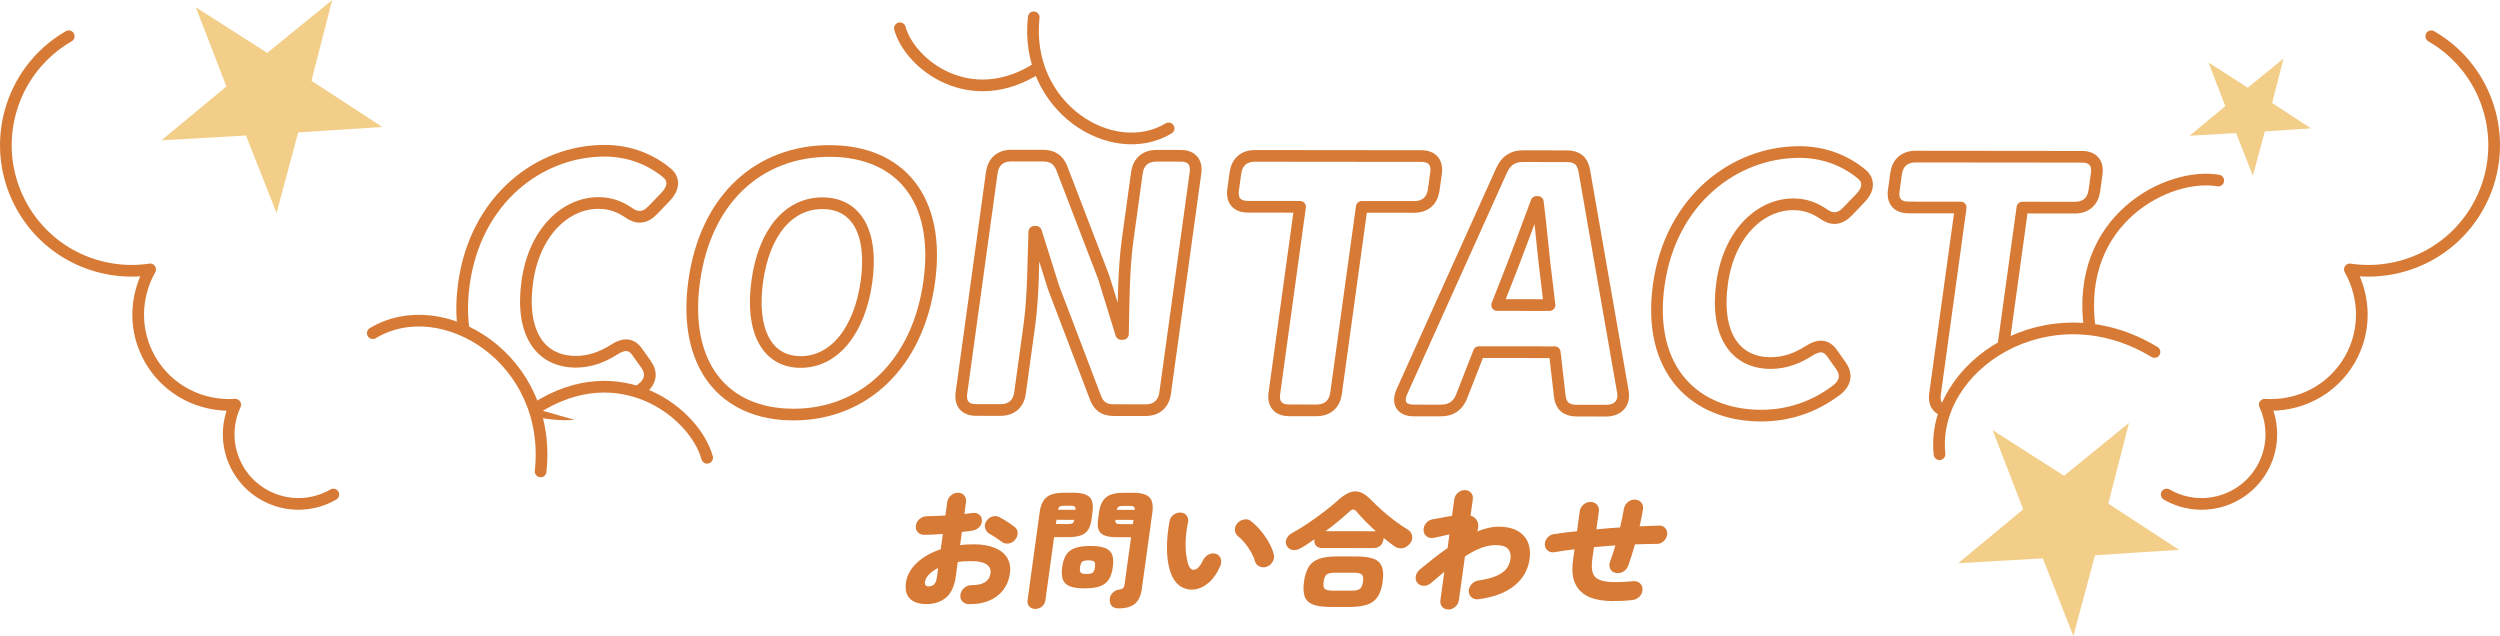 <?xml version="1.0" encoding="UTF-8"?><svg id="_レイヤー_2" xmlns="http://www.w3.org/2000/svg" width="427.995" height="108.852" xmlns:xlink="http://www.w3.org/1999/xlink" viewBox="0 0 427.995 108.852"><defs><style>.cls-1{filter:url(#drop-shadow-1);}.cls-2{filter:url(#drop-shadow-2);}.cls-3{fill:#d77a36;}.cls-4{fill:#fff;stroke:#d77a36;stroke-linecap:round;stroke-linejoin:round;stroke-width:2px;}.cls-5{fill:#f3ce88;}</style><filter id="drop-shadow-1" x="74.121" y="20.807" width="285.869" height="51.346" filterUnits="userSpaceOnUse"><feOffset dx="4" dy="4"/><feGaussianBlur result="blur" stdDeviation="0"/><feFlood flood-color="#e5beb1" flood-opacity=".8"/><feComposite in2="blur" operator="in"/><feComposite in="SourceGraphic"/></filter><filter id="drop-shadow-2" x="153.407" y="82.268" width="130.384" height="20.443" filterUnits="userSpaceOnUse"><feOffset dx="1.635" dy="1.635"/><feGaussianBlur result="blur-2" stdDeviation="0"/><feFlood flood-color="#e5beb1" flood-opacity=".8"/><feComposite in2="blur-2" operator="in"/><feComposite in="SourceGraphic"/></filter></defs><g id="_レイヤー_1-2"><g class="cls-1"><path class="cls-4" d="M75.425,44.581c1.998-14.497,12.936-22.786,24.088-22.773,4.484.005,8.094,1.646,10.688,3.812,1.321,1.112,1.104,2.69-.269,4.091l-2.135,2.22c-1.382,1.461-2.746,1.517-4.195.463-1.456-.995-3.078-1.64-5.144-1.642-5.665-.006-11.019,5.015-12.187,13.49-1.192,8.652,2.128,13.684,8.323,13.69,2.419.002,4.539-.813,6.477-2.039,1.688-1.109,2.986-1.107,4.024.355l1.531,2.164c.986,1.403.844,2.865-.682,4.092-3.826,2.919-8.224,4.434-13.003,4.429-11.152-.012-19.546-7.621-17.516-22.352Z"/><path class="cls-4" d="M114.842,44.156c1.965-14.263,11.219-22.32,23.198-22.308,11.978.013,19.001,8.146,17.044,22.351-1.965,14.263-11.285,22.788-23.262,22.775-11.979-.013-18.945-8.556-16.98-22.818ZM133.062,57.972c5.782.007,10.123-5.367,11.283-13.784,1.16-8.418-1.755-13.39-7.538-13.396-5.783-.006-10.008,4.958-11.167,13.376-1.16,8.417,1.639,13.799,7.422,13.805Z"/><path class="cls-4" d="M169.144,22.642l5.429.006c1.652.002,2.618.704,3.191,2.108l7.209,18.772,2.979,9.65h.295c.105-4.618.082-10.874.799-16.075l1.587-11.516c.258-1.871,1.464-2.922,3.353-2.92l4.131.005c1.888.002,2.805,1.055,2.547,2.926l-5.195,37.702c-.257,1.87-1.465,2.922-3.353,2.92l-5.429-.006c-1.652-.002-2.566-.646-3.133-2.108l-7.193-18.892-2.995-9.532h-.295c-.196,4.853-.132,10.816-.857,16.077l-1.587,11.515c-.257,1.87-1.465,2.921-3.353,2.919l-4.131-.004c-1.888-.002-2.805-1.057-2.547-2.927l5.195-37.702c.258-1.871,1.465-2.921,3.353-2.919Z"/><path class="cls-4" d="M207.108,28.47l.395-2.863c.258-1.871,1.465-2.922,3.353-2.92l28.442.03c1.888.002,2.805,1.056,2.547,2.927l-.395,2.863c-.258,1.871-1.465,2.921-3.353,2.919l-8.969-.01-4.397,31.916c-.258,1.87-1.466,2.922-3.354,2.92l-4.661-.005c-1.888-.002-2.805-1.056-2.547-2.926l4.398-31.916-8.911-.01c-1.888-.002-2.806-1.055-2.548-2.926Z"/><path class="cls-4" d="M253.059,25.188c.765-1.695,1.932-2.453,3.643-2.451l7.553.008c1.711.002,2.669.763,2.966,2.459l6.598,37.773c.376,1.987-.754,3.331-2.878,3.329l-5.016-.006c-1.771-.002-2.719-.821-2.898-2.517l-.857-7.483-12.98-.015-2.92,7.479c-.646,1.695-1.821,2.513-3.592,2.511l-4.661-.005c-2.125-.003-2.883-1.349-1.961-3.335l17.005-37.748ZM261.274,48.231l-.438-3.685c-.583-4.326-.987-9.529-1.556-13.974h-.235c-1.691,4.558-3.571,9.643-5.289,13.967l-1.451,3.683,8.969.009Z"/><path class="cls-4" d="M279.977,44.802c1.998-14.497,12.937-22.787,24.089-22.774,4.484.005,8.094,1.646,10.688,3.812,1.321,1.112,1.104,2.69-.27,4.092l-2.135,2.22c-1.382,1.46-2.746,1.517-4.195.462-1.456-.995-3.078-1.64-5.144-1.642-5.665-.006-11.019,5.016-12.187,13.491-1.192,8.652,2.128,13.683,8.323,13.689,2.419.003,4.538-.813,6.478-2.039,1.687-1.109,2.985-1.107,4.023.355l1.531,2.164c.986,1.404.844,2.866-.682,4.092-3.826,2.919-8.225,4.435-13.004,4.429-11.152-.012-19.546-7.62-17.517-22.351Z"/><path class="cls-4" d="M320.211,28.592l.395-2.863c.258-1.871,1.466-2.922,3.354-2.92l28.441.03c1.888.002,2.805,1.056,2.547,2.927l-.395,2.863c-.258,1.871-1.465,2.921-3.353,2.919l-8.969-.01-4.397,31.916c-.258,1.87-1.466,2.922-3.354,2.92l-4.661-.005c-1.888-.002-2.805-1.056-2.547-2.926l4.397-31.916-8.91-.01c-1.888-.002-2.806-1.055-2.548-2.926Z"/></g><g class="cls-2"><path class="cls-3" d="M156.938,101.786c-.748,0-1.406-.125-1.973-.373-.567-.247-.99-.641-1.269-1.178-.277-.537-.356-1.243-.236-2.115.17-1.235.783-2.356,1.839-3.365,1.055-1.009,2.429-1.796,4.121-2.36l.36-2.615c-.563.044-1.118.078-1.665.106-.547.029-1.055.043-1.523.043-.455,0-.823-.15-1.104-.449-.282-.297-.392-.672-.33-1.122s.271-.828.63-1.133c.356-.305.764-.465,1.221-.479.472-.014.984-.031,1.537-.053s1.11-.046,1.671-.074l.315-2.288c.062-.451.269-.832.62-1.144.351-.312.754-.47,1.208-.469.455,0,.814.158,1.08.471.265.313.366.694.304,1.146l-.279,2.026c.238-.029.47-.058.693-.087.225-.028.434-.057.629-.087.464-.071.859.013,1.186.251.326.241.489.579.487,1.016.011.45-.14.836-.456,1.154-.315.32-.698.515-1.147.588-.271.042-.555.086-.854.13-.3.042-.621.079-.961.107l-.309,2.245c.76-.086,1.543-.13,2.35-.129,1.394.002,2.577.199,3.549.593.973.394,1.69.961,2.152,1.703.463.742.624,1.628.481,2.659-.154,1.119-.543,2.082-1.168,2.887-.625.806-1.438,1.415-2.441,1.828-1.003.413-2.156.604-3.457.574-.453-.016-.819-.179-1.099-.49-.28-.314-.382-.695-.305-1.146.062-.45.277-.832.642-1.144.365-.312.775-.469,1.23-.468,1.992.017,3.084-.665,3.274-2.046.09-.654-.145-1.162-.703-1.526-.559-.363-1.432-.546-2.621-.548-.41,0-.804.01-1.181.032-.377.021-.746.061-1.105.119l-.352,2.549c-.22,1.6-.767,2.774-1.642,3.529-.874.756-2.008,1.131-3.401,1.13ZM157.356,98.756c.338,0,.634-.104.891-.315.255-.21.431-.649.522-1.318l.21-1.524c-.662.333-1.191.711-1.586,1.132-.396.421-.625.856-.687,1.307-.032.232.013.41.135.534.123.123.294.186.514.186ZM169.85,91.119c-.291-.232-.638-.479-1.042-.742-.403-.262-.762-.48-1.076-.654-.353-.203-.589-.513-.708-.927-.119-.415-.056-.811.187-1.188.279-.437.644-.711,1.092-.827.449-.115.85-.071,1.204.132.261.132.553.299.876.503.325.203.641.41.949.622.309.211.567.403.778.578.318.248.476.589.476,1.025-.002.435-.158.828-.471,1.176-.312.35-.688.548-1.128.599-.439.051-.818-.048-1.136-.296Z"/><path class="cls-3" d="M175.615,102.613c-.426,0-.769-.14-1.032-.416s-.362-.646-.298-1.111l2.072-15.038c.168-1.221.573-2.082,1.214-2.582s1.621-.749,2.941-.748l1.65.002c1.319,0,2.231.252,2.734.754.502.502.67,1.363.501,2.584l-.165,1.199c-.112.813-.324,1.441-.634,1.885-.31.442-.749.751-1.315.925-.567.174-1.29.26-2.17.259l-2.288-.003-1.483,10.767c-.064.465-.263.835-.594,1.111-.332.274-.709.413-1.135.413ZM179.136,88.078l1.936.002c.426,0,.717-.039.875-.119.157-.078.265-.278.325-.599l-3.036-.004-.1.72ZM179.494,85.636l2.992.004c.025-.291-.03-.479-.164-.567-.134-.087-.408-.131-.818-.132h-.836c-.411,0-.691.043-.843.13-.152.086-.262.274-.331.565ZM184.044,99.089c-1.115,0-1.971-.125-2.567-.372-.597-.248-.986-.641-1.169-1.179-.183-.537-.214-1.234-.096-2.093.118-.856.341-1.551.671-2.08.33-.53.827-.919,1.492-1.164.665-.248,1.554-.37,2.669-.369,1.114.002,1.971.126,2.567.374.596.247.986.637,1.17,1.168.183.529.216,1.224.098,2.08-.118.858-.343,1.556-.673,2.093-.331.537-.829.929-1.493,1.175-.665.247-1.555.369-2.669.367ZM184.384,96.627c.498,0,.846-.071,1.042-.216s.327-.458.393-.938c.068-.494.024-.813-.132-.958-.156-.146-.483-.22-.981-.221-.499,0-.846.072-1.042.218-.197.145-.329.464-.396.958-.066.479-.021.793.135.938.156.146.483.219.982.219ZM189.886,102.518c-.527,0-.92-.136-1.176-.403-.257-.269-.375-.637-.354-1.102-.001-.422.145-.791.439-1.111.293-.318.657-.516,1.093-.587.42-.072.684-.173.79-.305.106-.131.181-.354.225-.675l1.102-7.999-2.354-.003c-.88,0-1.579-.088-2.098-.263-.519-.176-.876-.484-1.072-.928-.196-.444-.237-1.072-.125-1.886l.162-1.178c.168-1.22.577-2.085,1.227-2.593.649-.507,1.634-.76,2.954-.759l1.694.002c1.32.002,2.235.257,2.744.765.51.51.68,1.375.512,2.595l-1.808,13.12c-.158,1.148-.552,1.987-1.183,2.517-.631.53-1.554.794-2.772.792ZM190.312,88.09l2.002.002.1-.72-3.103-.004c-.015.32.046.521.182.601.136.08.408.12.819.121ZM189.548,85.647l3.08.004c.025-.291-.033-.476-.176-.556-.143-.081-.412-.121-.808-.121h-.902c-.411-.002-.695.038-.853.118s-.272.264-.341.555Z"/><path class="cls-3" d="M199.044,97.058c-.339-.728-.584-1.589-.732-2.585-.149-.994-.198-2.081-.145-3.258.052-1.177.191-2.375.418-3.597.077-.449.299-.82.67-1.111.37-.289.78-.42,1.23-.39.453.015.799.189,1.039.523.24.335.314.728.223,1.177-.209.988-.337,1.948-.385,2.878-.048.93-.025,1.776.068,2.539.092.764.229,1.392.411,1.886.251.626.615.88,1.094.764.478-.115.944-.659,1.402-1.633.205-.422.523-.74.958-.958.433-.218.852-.253,1.257-.107.406.146.672.415.802.807.129.394.105.808-.071,1.243-.521,1.22-1.165,2.164-1.931,2.831-.767.668-1.556,1.066-2.365,1.196-.81.131-1.567.007-2.271-.373-.703-.378-1.26-.989-1.673-1.832ZM215.203,95.396c-.43.146-.841.123-1.233-.065-.393-.189-.648-.487-.769-.895-.124-.48-.337-.985-.638-1.517-.301-.53-.643-1.036-1.023-1.515-.381-.48-.777-.881-1.188-1.201-.331-.262-.522-.607-.572-1.036-.051-.428.089-.839.423-1.23.312-.349.692-.562,1.144-.642.452-.08.842.012,1.173.273.621.494,1.199,1.066,1.733,1.712.533.648.992,1.317,1.375,2.008.381.69.652,1.355.813,1.995.105.408.037.822-.204,1.242-.241.422-.585.712-1.034.87Z"/><path class="cls-3" d="M221.104,92.177c-.494.291-.969.406-1.423.347-.454-.058-.792-.291-1.015-.697-.223-.408-.235-.822-.037-1.244.196-.42.517-.747.959-.979.888-.479,1.821-1.051,2.801-1.719.979-.667,1.916-1.346,2.812-2.034.894-.69,1.65-1.316,2.271-1.884,1.09-.986,2.067-1.48,2.933-1.479s1.759.489,2.682,1.463c.514.524,1.113,1.097,1.798,1.715.686.617,1.42,1.221,2.204,1.811.784.589,1.569,1.124,2.354,1.605.366.219.589.563.672,1.036.081.472-.046.911-.38,1.318-.371.449-.803.711-1.297.783-.493.072-.954-.046-1.382-.351-.56-.407-1.17-.881-1.829-1.419.007.059.007.112,0,.164-.007.051-.014.098-.02.141-.056.407-.232.749-.525,1.024-.295.275-.671.414-1.125.413l-8.888-.01c-.455,0-.795-.14-1.021-.415-.227-.276-.312-.618-.256-1.025.002-.014.008-.024.017-.032.008-.007.013-.018.015-.032-.405.274-.801.544-1.188.804-.388.262-.765.494-1.131.697ZM226.159,102.274c-1.275,0-2.273-.137-2.991-.405-.719-.271-1.195-.721-1.431-1.354-.235-.632-.278-1.493-.129-2.583.15-1.09.432-1.95.841-2.582.409-.631,1.01-1.078,1.802-1.339.791-.261,1.824-.39,3.101-.389l3.146.004c1.291,0,2.293.132,3.005.395s1.189.711,1.433,1.343.289,1.493.139,2.583c-.149,1.09-.434,1.95-.851,2.582s-1.019,1.081-1.804,1.35c-.785.267-1.822.4-3.113.399l-3.146-.004ZM226.544,99.485l3.146.004c.719,0,1.213-.101,1.483-.303.271-.204.448-.618.535-1.243.084-.609.019-1.017-.195-1.22-.215-.204-.681-.307-1.399-.308l-3.146-.004c-.719,0-1.21.102-1.472.305-.264.203-.437.609-.521,1.219-.087.625-.026,1.04.181,1.244.206.203.669.306,1.388.306ZM225.307,89.304l8.602.009c-1.319-1.178-2.419-2.298-3.299-3.359-.188-.232-.378-.354-.567-.361-.189-.007-.412.113-.665.36-.571.522-1.204,1.069-1.899,1.644-.695.572-1.419,1.143-2.171,1.708Z"/><path class="cls-3" d="M246.321,102.711c-.439,0-.792-.158-1.058-.471-.265-.313-.367-.687-.307-1.123l.669-4.86c-.744.609-1.499,1.249-2.266,1.917-.366.318-.777.478-1.232.478-.455,0-.821-.16-1.1-.48-.264-.319-.358-.701-.282-1.145.075-.443.296-.824.664-1.145.762-.638,1.542-1.27,2.34-1.894.797-.624,1.608-1.219,2.435-1.784l.324-2.354c-.226.044-.517.109-.873.195-.357.088-.702.167-1.034.239-.334.072-.582.122-.748.151-.453.103-.854.031-1.203-.208-.349-.241-.536-.579-.564-1.015-.04-.45.086-.864.381-1.242.294-.377.667-.609,1.119-.696l3.361-.606.391-2.834c.061-.435.266-.806.615-1.11.351-.305.746-.457,1.186-.456.439,0,.793.153,1.059.458.267.306.369.678.309,1.112l-.385,2.79c.534.175.916.488,1.147.938.235.522.234,1.119-.004,1.787.637-.26,1.263-.463,1.877-.608.614-.145,1.207-.216,1.779-.216,1.29.002,2.355.231,3.194.69.838.459,1.439,1.103,1.802,1.931.362.829.467,1.803.312,2.922-.252,1.83-1.118,3.348-2.597,4.553-1.479,1.204-3.525,1.979-6.141,2.325-.447.058-.837-.042-1.169-.295-.331-.255-.503-.607-.514-1.059,0-.437.159-.835.473-1.197.313-.363.696-.582,1.146-.653,1.378-.202,2.45-.48,3.219-.836.767-.354,1.323-.772,1.668-1.252.345-.479.558-1.009.638-1.59.1-.727-.037-1.305-.411-1.733-.373-.43-1.096-.645-2.166-.646-.821,0-1.671.173-2.547.521-.877.347-1.768.819-2.671,1.414l-1.032,7.497c-.061.437-.266.809-.617,1.121-.351.312-.746.469-1.187.469Z"/><path class="cls-3" d="M277.856,101.087c-1.178.131-2.337.19-3.479.183-1.144-.01-2.188-.146-3.135-.407-.947-.262-1.729-.706-2.348-1.332-.591-.61-.984-1.342-1.183-2.191-.198-.852-.207-1.937-.024-3.259l.231-1.679c-.642.072-1.25.151-1.826.238-.577.087-1.105.173-1.587.259-.449.073-.838-.018-1.162-.272s-.493-.594-.509-1.016c-.016-.421.13-.813.437-1.175.308-.364.677-.574,1.111-.632.569-.087,1.189-.173,1.861-.26.673-.086,1.372-.165,2.101-.237l.469-3.399c.062-.45.272-.832.632-1.144.357-.312.764-.469,1.219-.468.455,0,.822.157,1.102.47.279.313.389.695.326,1.146l-.424,3.072c1.324-.13,2.673-.236,4.05-.323.134-.552.257-1.096.368-1.634.11-.538.207-1.054.289-1.548.077-.45.299-.83.665-1.143.365-.312.774-.461,1.228-.446.452.016.813.186,1.084.514.271.327.367.716.29,1.166-.078.466-.167.941-.262,1.428-.098.487-.201.978-.313,1.472,1.181-.057,2.295-.1,3.341-.127.441-.015.795.135,1.061.447.265.312.367.687.307,1.123-.06.436-.266.81-.616,1.122-.352.312-.746.461-1.184.446-.572,0-1.171.005-1.796.02-.626.014-1.263.034-1.913.062-.196.683-.393,1.34-.591,1.972-.196.633-.389,1.202-.576,1.711-.163.436-.455.77-.876,1.002-.42.231-.844.297-1.269.195-.456-.103-.768-.343-.936-.721-.169-.379-.17-.793-.005-1.243.324-.857.626-1.771.906-2.745-.622.043-1.241.089-1.856.14-.615.05-1.221.104-1.815.161l-.282,2.05c-.108.784-.118,1.42-.031,1.906.086.486.264.876.531,1.167.439.437,1.183.706,2.231.809,1.05.104,2.474.067,4.273-.104.46-.042.844.074,1.15.351s.45.641.433,1.09c-.004.451-.171.847-.505,1.188-.333.34-.73.539-1.192.597Z"/></g><path class="cls-4" d="M416.229,6.206c10.296,5.944,13.823,19.109,7.879,29.404-4.55,7.882-13.332,11.778-21.819,10.513,2.624,4.649,2.848,10.496-.014,15.453-3.073,5.322-8.809,8.088-14.553,7.707,1.582,3.41,1.553,7.504-.469,11.007-3.299,5.715-10.606,7.673-16.321,4.373"/><path class="cls-4" d="M11.766,6.206C1.471,12.15-2.056,25.315,3.888,35.609c4.55,7.882,13.332,11.778,21.819,10.513-2.624,4.649-2.848,10.496.014,15.453,3.073,5.322,8.809,8.088,14.553,7.707-1.582,3.41-1.553,7.504.469,11.007,3.299,5.715,10.606,7.673,16.321,4.373"/><path class="cls-4" d="M63.821,57.037c11.909-7.176,30.804,4.418,28.733,23.668"/><path class="cls-4" d="M91.635,69.957c14.471-9.347,27.333.786,29.426,8.412"/><path class="cls-4" d="M200.061,21.983c-9.57,5.767-24.755-3.55-23.09-19.02"/><path class="cls-4" d="M177.709,11.601c-11.629,7.511-21.965-.631-23.648-6.76"/><path class="cls-4" d="M332.042,77.763c-1.589-15.138,18.677-28.492,36.802-17.504"/><path class="cls-4" d="M357.761,56.181c-2.551-18.686,13.465-26.736,21.998-25.272"/><polygon class="cls-5" points="50.106 26.188 51.052 22.671 54.644 22.437 59.154 22.144 65.439 21.734 54.33 14.48 53.324 13.822 53.525 13.038 54.67 8.582 56.876 0 49.835 5.73 46.805 8.195 46.73 8.259 45.749 9.055 43.791 7.804 38.63 4.507 33.523 1.243 35.366 6.018 37.329 11.097 38.759 14.801 27.63 24.024 42.117 23.198 47.343 36.458 48.786 31.096 50.106 26.188"/><polygon class="cls-5" points="357.716 98.582 358.662 95.065 362.254 94.831 366.764 94.539 373.049 94.129 361.94 86.875 360.934 86.217 361.135 85.432 362.28 80.976 364.486 72.394 357.445 78.124 354.415 80.59 354.34 80.653 353.359 81.449 351.401 80.199 346.24 76.902 341.133 73.638 342.976 78.412 344.938 83.491 346.369 87.195 335.24 96.419 349.727 95.592 354.953 108.852 356.396 103.49 357.716 98.582"/><polygon class="cls-5" points="387.211 24.431 387.731 22.497 389.707 22.368 392.187 22.207 395.644 21.981 389.534 17.991 388.98 17.629 389.091 17.198 389.721 14.747 390.934 10.027 387.061 13.178 385.395 14.534 385.354 14.569 384.814 15.007 383.737 14.319 380.899 12.506 378.09 10.711 379.103 13.337 380.182 16.13 380.969 18.168 374.848 23.241 382.816 22.786 385.691 30.08 386.484 27.131 387.211 24.431"/></g></svg>
